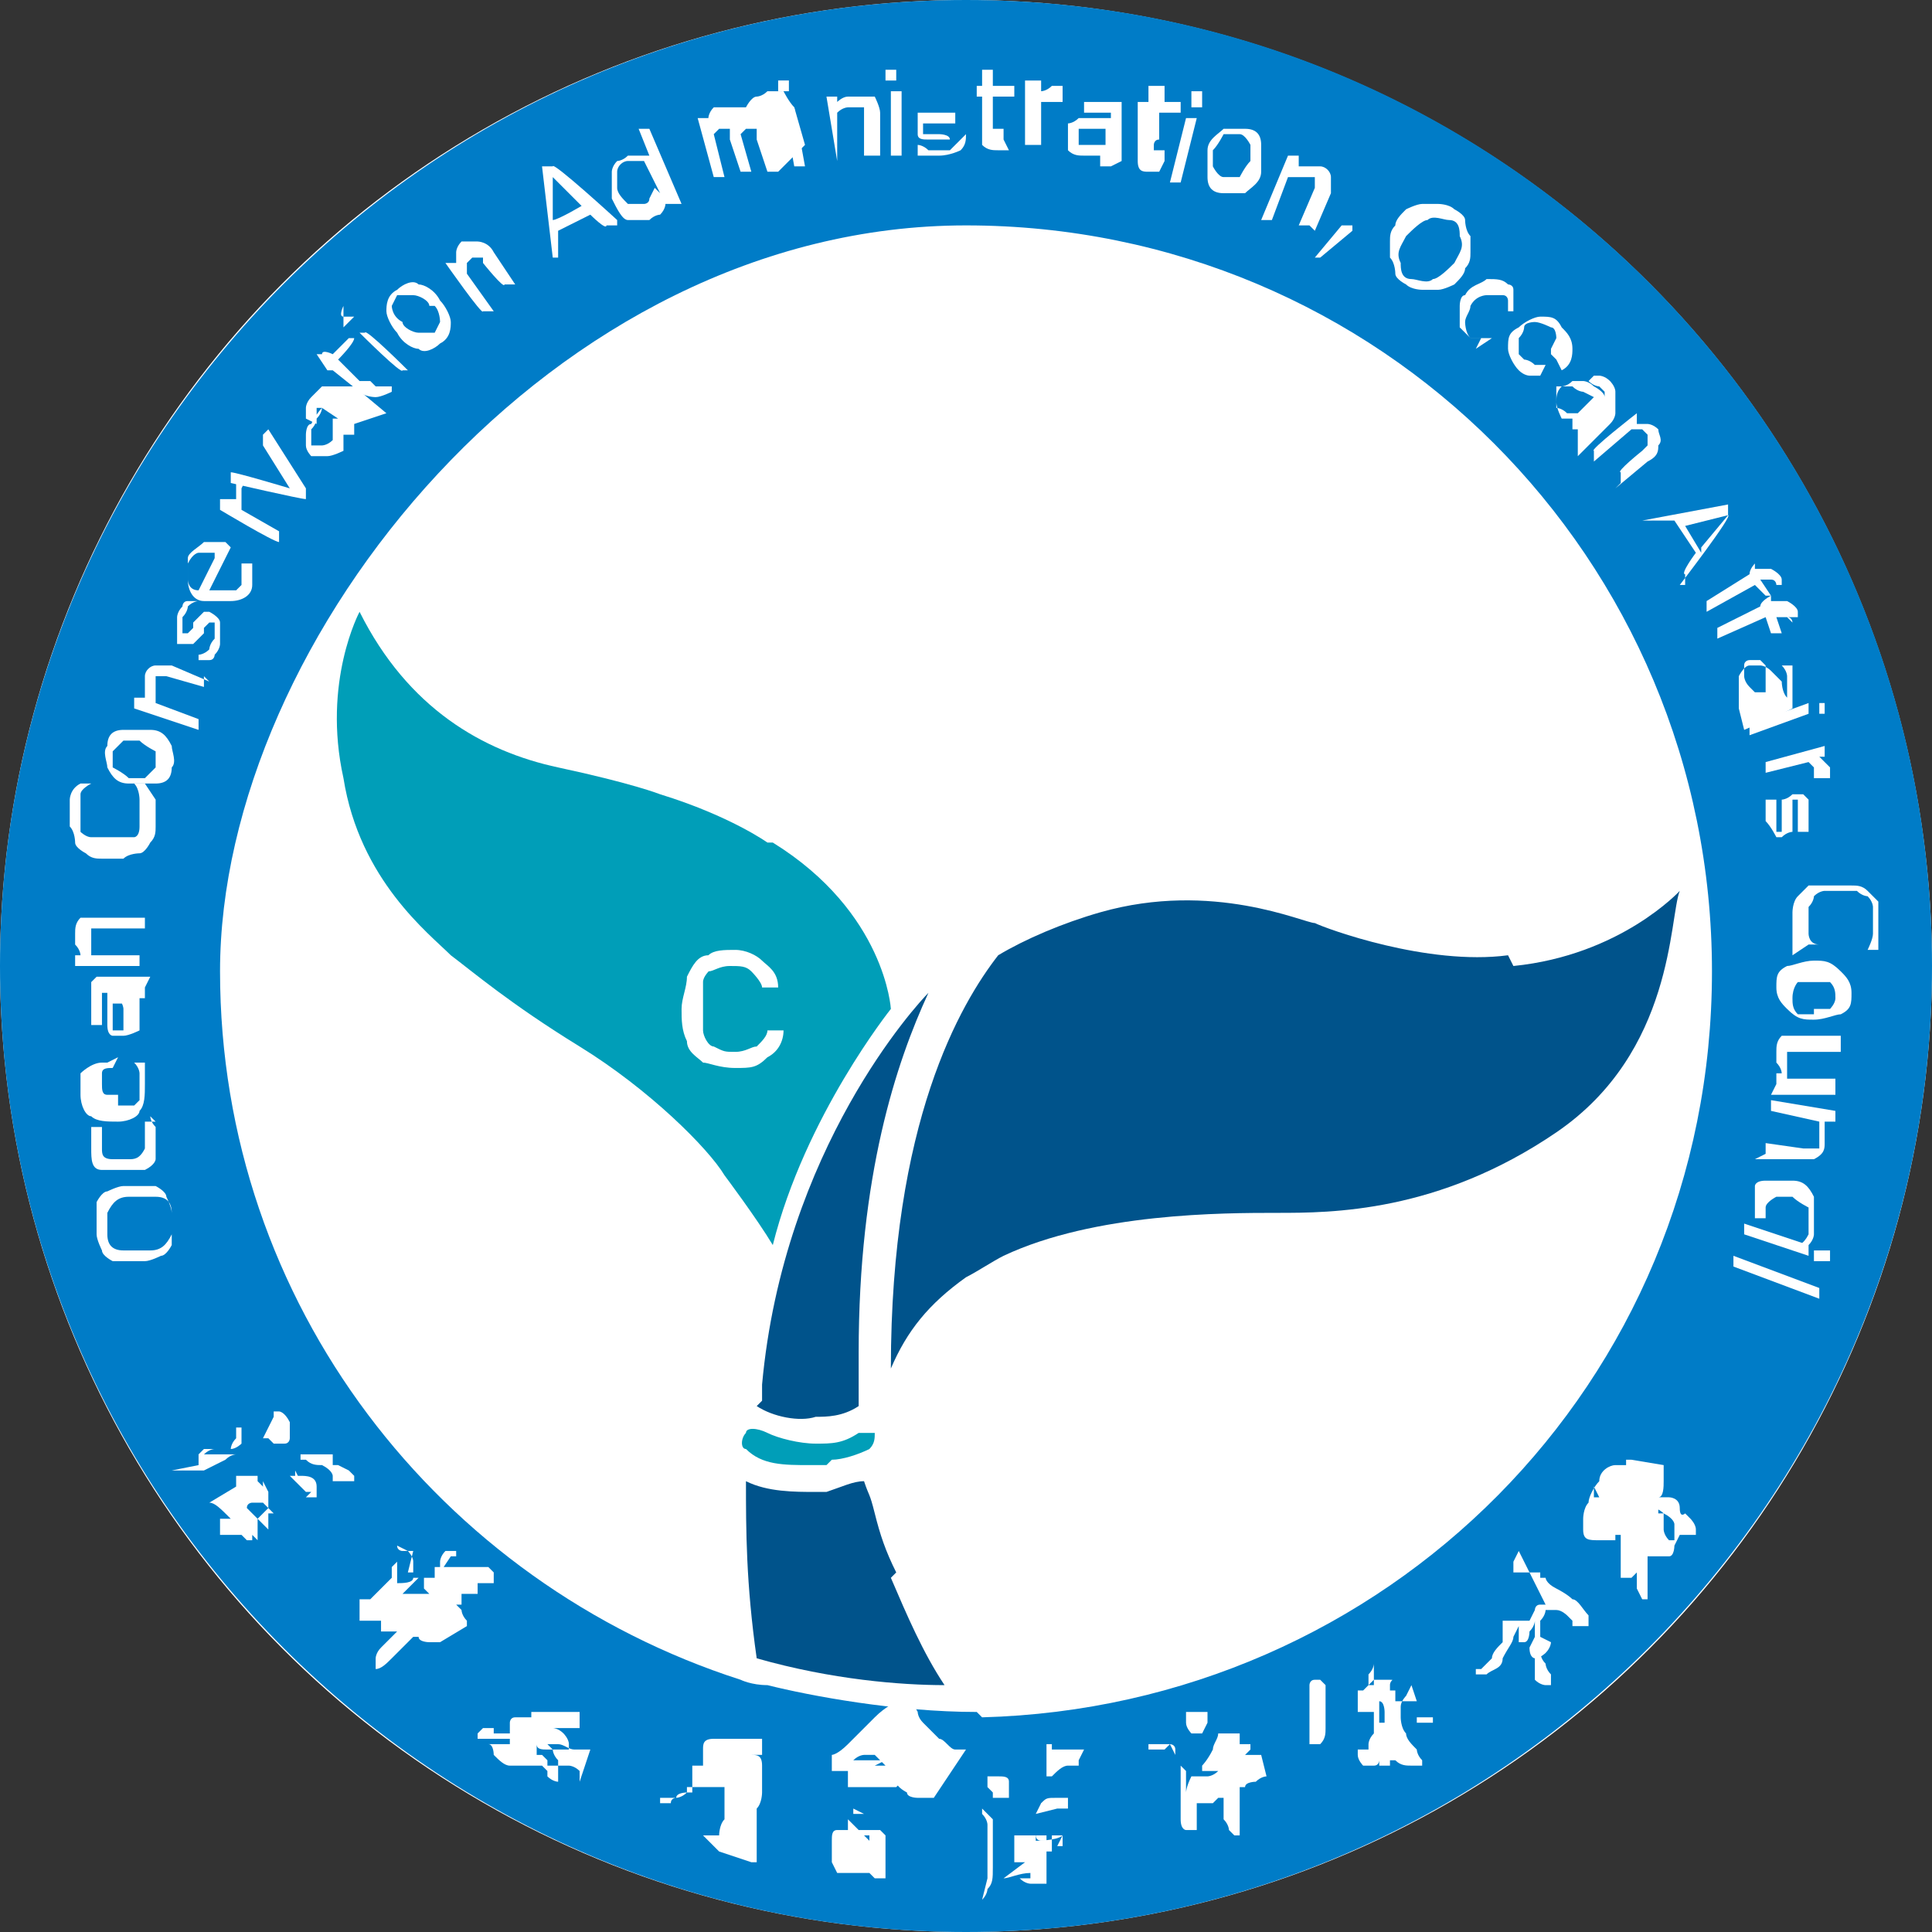 <?xml version="1.0" encoding="UTF-8"?>
<svg xmlns="http://www.w3.org/2000/svg" version="1.1" viewBox="0 0 36 36">
  <rect x="0" y="0" width="36" height="36" fill="#333333" stroke="none"/>
  <defs>
    <style>
      .cls-1 {
        fill: #fff;
      }

      .cls-2 {
        fill: #009eb8;
      }

      .cls-3 {
        fill: #00538b;
      }

      .cls-4 {
        fill: #007cc7;
      }
    </style>
  </defs>
  <!-- Generator: Adobe Illustrator 28.7.2, SVG Export Plug-In . SVG Version: 1.2.0 Build 154)  -->
  <g>
    <g id="_圖層_1" data-name="圖層_1">
      <circle class="cls-1" cx="18" cy="18" r="18"/>
      <g>
        <g>
          <path class="cls-4" d="M18,0C8.1,0,0,8.1,0,18s8.1,18,18,18,18-8.1,18-18S28,0,18,0ZM18.2,31.9c-1.5,0-3.1-.3-3.9-.5,0,0,0,0,0,0,0,0,0,0,0,0-.3,0-.5-.1-.5-.1h0c-5.6-1.8-9.7-7-9.7-13.2s6.2-13.9,13.9-13.9,13.9,6.2,13.9,13.9-6.1,13.7-13.6,13.9Z"/>
          <g>
            <g>
              <path class="cls-1" d="M1.8,22.4c0,0,.1-.2.2-.2,0,0,.2-.1.3-.1.1,0,.2,0,.3,0,.1,0,.2,0,.3,0,0,0,.2.1.2.2,0,0,.1.2.1.3,0,.1,0,.2,0,.3,0,0,0,.2,0,.3,0,0-.1.2-.2.2,0,0-.2.1-.3.1-.1,0-.2,0-.3,0-.1,0-.2,0-.3,0,0,0-.2-.1-.2-.2,0,0-.1-.2-.1-.3,0-.1,0-.2,0-.3,0,0,0-.2,0-.3ZM2.4,22.3c-.2,0-.3.1-.4.3,0,.1,0,.3,0,.4,0,.2.1.3.3.3.1,0,.3,0,.5,0,.2,0,.3-.1.4-.3,0-.1,0-.3,0-.4,0-.2-.1-.3-.3-.3-.1,0-.3,0-.5,0Z"/>
              <path class="cls-1" d="M2.8,20.8c0,0,0,.1.1.2,0,0,0,.1,0,.2,0,0,0,.2,0,.2,0,0,0,.1,0,.2,0,0,0,.1-.2.2,0,0-.2,0-.3,0-.2,0-.3,0-.5,0s-.2-.2-.2-.4c0,0,0-.1,0-.2,0,0,0-.1,0-.2h.2s0,0,0,0c0,0,0,.1,0,.2,0,0,0,.1,0,.2,0,.1,0,.2.2.2,0,0,.2,0,.3,0,.1,0,.2,0,.3-.2,0,0,0-.2,0-.3,0,0,0,0,0-.1,0,0,0,0,0-.1,0,0,0,0,0,0,0,0,0,0,0,0h0s.2,0,.2,0Z"/>
              <path class="cls-1" d="M2.2,19.7v.9c.2,0,.2,0,.3,0,0,0,0,0,.1-.1,0,0,0,0,0-.1,0,0,0-.1,0-.2,0,0,0-.2,0-.2,0,0,0-.1-.1-.2h0s.2,0,.2,0c0,0,0,.1,0,.2,0,0,0,.1,0,.2,0,.2,0,.4-.1.5,0,.1-.2.2-.4.2-.2,0-.4,0-.5-.1-.1,0-.2-.2-.2-.4,0-.2,0-.3,0-.4,0,0,.2-.2.4-.2h.1ZM2.1,19.9c-.1,0-.2,0-.2.1,0,0,0,.1,0,.2,0,.1,0,.2.1.2,0,0,.2,0,.2,0v-.7Z"/>
              <path class="cls-1" d="M2.7,18.4v.2s-.1,0-.1,0c0,0,0,0,0,0,0,0,0,0,0,0,0,0,0,0,0,.1,0,0,0,0,0,.2,0,.1,0,.2,0,.3,0,0-.2.1-.3.1,0,0-.2,0-.2,0,0,0-.1,0-.1-.2,0,0,0-.2,0-.3,0-.1,0-.2,0-.3h0s0,0-.1,0c0,0,0,0,0,0,0,0,0,0,0,.1,0,0,0,0,0,.1,0,0,0,.1,0,.2,0,0,0,.1,0,.2h0s-.2,0-.2,0c0,0,0,0,0-.2,0,0,0-.1,0-.2,0,0,0-.2,0-.2,0,0,0-.1,0-.2,0,0,0,0,.1-.1,0,0,.1,0,.2,0h.8ZM2.4,18.7h-.3c0,0,0,.1,0,.2,0,0,0,.1,0,.2,0,0,0,.1,0,.1,0,0,0,0,.1,0,0,0,.1,0,.1,0,0,0,0-.1,0-.2,0,0,0-.1,0-.2,0,0,0-.1-.1-.2Z"/>
              <path class="cls-1" d="M2.7,17.1v.2s-.7,0-.7,0c0,0-.1,0-.2,0,0,0,0,0-.1,0,0,0,0,0,0,0,0,0,0,0,0,.1,0,0,0,.1,0,.2,0,0,0,.1,0,.2h.9s0,.2,0,.2h-1.2s0-.2,0-.2h.1c0,0,0-.1-.1-.2,0,0,0-.1,0-.2,0-.1,0-.2.1-.3,0,0,.2,0,.3,0h.8Z"/>
              <path class="cls-1" d="M2.9,14.9s0,0,0,.1c0,0,0,0,0,.1,0,0,0,0,0,.1,0,0,0,.1,0,.2,0,.1,0,.2-.1.3,0,0-.1.2-.2.2,0,0-.2,0-.3.1-.1,0-.2,0-.4,0-.1,0-.2,0-.3-.1,0,0-.2-.1-.2-.2,0,0,0-.2-.1-.3,0-.1,0-.2,0-.3,0,0,0-.2,0-.2,0,0,0-.2.2-.3h.2s0,0,0,0c0,0-.2.1-.2.2s0,.2,0,.3c0,0,0,.2,0,.2,0,0,0,.1,0,.2,0,0,.1.1.2.1,0,0,.2,0,.3,0,.1,0,.2,0,.3,0,0,0,.2,0,.2,0,0,0,.1,0,.1-.2,0,0,0-.1,0-.2,0,0,0-.2,0-.3,0,0,0-.2-.1-.3h0s.2,0,.2,0Z"/>
              <path class="cls-1" d="M2.8,13.6c.2,0,.3.1.4.3,0,.1.1.3,0,.4,0,.2-.1.3-.3.3-.1,0-.3,0-.5,0-.2,0-.3-.1-.4-.3,0-.1-.1-.3,0-.4,0-.2.1-.3.3-.3.1,0,.3,0,.5,0ZM2.7,13.8c-.1,0-.3,0-.4,0,0,0-.1.1-.2.2,0,.1,0,.2,0,.3,0,0,.2.1.3.2.1,0,.3,0,.3,0,0,0,.1-.1.2-.2,0-.1,0-.2,0-.3,0,0-.2-.1-.3-.2Z"/>
              <path class="cls-1" d="M3.8,12.6v.2c0,0-.7-.2-.7-.2,0,0-.1,0-.1,0,0,0,0,0-.1,0,0,0,0,0,0,0,0,0,0,0,0,.1,0,0,0,.1,0,.2,0,0,0,.1,0,.2l.8.3v.2c0,0-1.2-.4-1.2-.4v-.2c0,0,.2,0,.2,0,0,0,0-.2,0-.2,0,0,0-.1,0-.2,0-.1.1-.2.2-.2,0,0,.2,0,.3,0l.7.3Z"/>
              <path class="cls-1" d="M3.9,11.4c0,0,.2.1.2.2,0,.1,0,.2,0,.4,0,0,0,.1-.1.2,0,0,0,.1-.1.1h-.2c0,0,0-.1,0-.1,0,0,.1,0,.2-.1,0,0,0-.1.1-.2,0,0,0-.1,0-.2,0,0,0,0,0-.1,0,0,0,0-.1,0,0,0,0,0-.1.1,0,0,0,0,0,0,0,0,0,0,0,.1,0,0-.1.1-.2.2,0,0-.1,0-.2,0,0,0,0,0-.1,0,0,0,0,0,0-.1,0,0,0-.1,0-.2,0,0,0-.1,0-.2,0,0,0-.1.1-.2,0,0,0-.1.1-.1h.2c0,0,0,0,0,0,0,0-.1,0-.2.1,0,0,0,.1-.1.2,0,0,0,.1,0,.2,0,0,0,0,0,.1,0,0,0,0,.1,0,0,0,0,0,.1-.1,0,0,0,0,0-.1,0,0,0,0,0,0,0,0,.1-.1.2-.2,0,0,.1,0,.2,0Z"/>
              <path class="cls-1" d="M4.3,10.2l-.4.8c0,0,.1,0,.2,0,0,0,.1,0,.2,0,0,0,0,0,.1,0,0,0,0,0,.1-.1,0,0,0-.2,0-.2,0,0,0-.2,0-.2h0s.2,0,.2,0c0,0,0,.1,0,.2,0,0,0,.1,0,.2,0,.2-.2.3-.4.3-.1,0-.3,0-.5,0-.2,0-.3-.2-.3-.4,0-.1,0-.3,0-.4,0-.1.2-.2.3-.3.1,0,.3,0,.4,0h0ZM4,10.3c0,0-.2,0-.3,0,0,0-.1,0-.2.2,0,0,0,.2,0,.3,0,0,0,.2.2.2l.3-.6Z"/>
              <path class="cls-1" d="M4.5,9.1h0s0,0,0,0c0,0,0,0,0,0,0,0,0,.1,0,.2,0,0,0,.1,0,.2l.7.4v.2c-.1,0-1.1-.6-1.1-.6v-.2c.1,0,.3,0,.3,0,0-.1,0-.2,0-.2,0,0,0-.1,0-.2,0,0,0,0,0,0,0,0,0,0,0,0h.2Z"/>
              <path class="cls-1" d="M5,8l.7,1.1v.2c-.1,0-1.4-.3-1.4-.3v-.2c.1,0,1.1.3,1.1.3l-.5-.8v-.2Z"/>
              <path class="cls-1" d="M6.6,7.9v.2c-.1,0-.2,0-.2,0,0,0,0,0,0,0,0,0,0,0,0,.1,0,0,0,0,0,.1,0,0,0,0,0,.1,0,0-.2.1-.3.1-.1,0-.2,0-.3,0,0,0-.1-.1-.1-.2,0,0,0-.1,0-.2,0,0,0-.2.1-.2,0,0,.1-.2.2-.3h0s0,0-.1,0c0,0,0,0,0,0,0,0,0,0,0,0,0,0,0,0,0,0,0,0,0,0,0,.1,0,0,0,.1,0,.2h0s-.2-.1-.2-.1c0,0,0,0,0-.2,0,0,0-.1.1-.2,0,0,.1-.1.2-.2,0,0,.1,0,.2,0,0,0,.1,0,.2,0,0,0,.1,0,.2,0l.6.5ZM6.3,7.8l-.3-.2s0,.1-.1.2c0,0,0,.1-.1.2,0,0,0,.1,0,.2,0,0,0,0,0,.1,0,0,.1,0,.2,0,0,0,.1,0,.2-.1,0,0,0-.1,0-.2,0,0,0-.1,0-.2Z"/>
              <path class="cls-1" d="M7.3,7.2s0,0,0,.1c0,0,0,0,0,0,0,0-.2.1-.3.1,0,0-.2,0-.3-.1l-.5-.4h0c0,0-.1,0-.1,0h0c0,0-.2-.3-.2-.3h.1c0-.1.2,0,.2,0l.3-.3h.1c0,.1-.3.4-.3.4l.4.4s0,0,.1,0c0,0,0,0,0,0,0,0,0,0,0,0,0,0,0,0,.1,0,0,0,0,0,0,0,0,0,0,0,0,0h0s.1.1.1.1Z"/>
              <path class="cls-1" d="M6.6,5.9l-.2.2v-.2c-.1,0,0-.2,0-.2v.2ZM7.6,6.9h-.1c0,.1-.8-.7-.8-.7h.1c0-.1.8.7.8.7Z"/>
              <path class="cls-1" d="M8.2,5.6c.1.1.2.3.2.4,0,.1,0,.3-.2.4-.1.1-.3.2-.4.1-.1,0-.3-.1-.4-.3-.1-.1-.2-.3-.2-.4,0-.1,0-.3.2-.4.1-.1.3-.2.4-.1.1,0,.3.1.4.3ZM8,5.7c0-.1-.2-.2-.3-.2,0,0-.2,0-.3,0,0,0-.1.2-.1.2,0,0,0,.2.2.3,0,.1.2.2.3.2,0,0,.2,0,.3,0,0,0,.1-.2.1-.2,0,0,0-.2-.1-.3Z"/>
              <path class="cls-1" d="M9.6,5.3h-.2c0,.1-.4-.4-.4-.4,0,0,0,0,0-.1,0,0,0,0,0,0,0,0,0,0-.1,0,0,0,0,0-.1,0,0,0,0,0-.1.1,0,0,0,.1,0,.2l.5.7h-.2c0,.1-.7-.9-.7-.9h.2c0-.1,0,0,0,0,0,0,0-.1,0-.2,0,0,0-.1.1-.2.1,0,.2,0,.3,0,0,0,.2,0,.3.2l.4.6Z"/>
              <path class="cls-1" d="M11.5,4.2h-.2c0,.1-.3-.2-.3-.2l-.6.3v.5c0,0-.1,0-.1,0l-.2-1.7h.2c0-.1,1.2,1,1.2,1ZM10.9,3.9l-.6-.6v.8c.1,0,.6-.3.6-.3Z"/>
              <path class="cls-1" d="M12.6,3.8h-.2c0,0,0,0,0,0,0,0,0,.1-.1.2,0,0-.1,0-.2.1-.1,0-.3,0-.4,0-.1,0-.2-.2-.3-.4,0,0,0-.2,0-.3,0,0,0-.2,0-.2,0,0,0-.1.1-.2,0,0,.1,0,.2-.1,0,0,.1,0,.2,0,0,0,.1,0,.2,0l-.2-.5h.2c0,0,.6,1.4.6,1.4ZM12.3,3.6l-.3-.6c0,0-.1,0-.2,0,0,0,0,0-.1,0-.1,0-.2.1-.2.2,0,0,0,.2,0,.3,0,.1.1.2.2.3,0,0,.2,0,.3,0,0,0,.1,0,.1-.1,0,0,0,0,.1-.2Z"/>
              <path class="cls-1" d="M14.5,3.2h-.2c0,0-.2-.6-.2-.6,0,0,0,0,0-.1,0,0,0,0,0-.1,0,0,0,0,0,0,0,0,0,0-.1,0,0,0-.1,0-.1,0,0,0,0,0-.1.1,0,0,0,0,0,0,0,0,0,0,0,0l.2.7h-.2c0,0-.2-.6-.2-.6,0,0,0,0,0-.1,0,0,0,0,0-.1,0,0,0,0,0,0,0,0,0,0-.1,0,0,0-.1,0-.1,0,0,0,0,0-.1.1l.2.8h-.2c0,0-.3-1.1-.3-1.1h.2c0,0,0,0,0,0,0,0,0-.1.1-.2,0,0,.1,0,.2,0,0,0,.1,0,.2,0,0,0,.1,0,.2,0,0,0,.1-.2.2-.2,0,0,.1,0,.2-.1.1,0,.2,0,.3,0,0,0,.1.2.2.3l.2.7Z"/>
              <path class="cls-1" d="M14.7,1.7h-.2s0-.2,0-.2h.2s0,.2,0,.2ZM15,3.1h-.2s-.2-1.1-.2-1.1h.2s.2,1.1.2,1.1Z"/>
              <path class="cls-1" d="M16.3,2.9h-.2s0-.6,0-.6c0,0,0-.1,0-.2,0,0,0,0,0-.1,0,0,0,0,0,0,0,0,0,0-.1,0,0,0-.1,0-.2,0,0,0-.1,0-.2.1v.9c.1,0,0,0,0,0l-.2-1.2h.2s0,.1,0,.1c0,0,.1-.1.2-.1,0,0,.1,0,.2,0,.1,0,.2,0,.3,0,0,0,.1.2.1.3v.8Z"/>
              <path class="cls-1" d="M16.7,1.5h-.2s0-.2,0-.2h.2s0,.2,0,.2ZM16.8,2.9h-.2s0-1.2,0-1.2h.2s0,1.2,0,1.2Z"/>
              <path class="cls-1" d="M18,2.5c0,.1,0,.2-.1.3,0,0-.2.1-.4.1,0,0-.2,0-.2,0,0,0-.1,0-.2,0v-.2s0,0,0,0c0,0,.1,0,.2.1,0,0,.2,0,.2,0,0,0,.2,0,.2,0,0,0,0,0,0-.1,0,0,0,0,0-.1,0,0,0,0-.2,0,0,0,0,0-.1,0,0,0,0,0-.1,0-.1,0-.2,0-.2-.1,0,0,0-.1,0-.2,0,0,0,0,0-.1,0,0,0,0,0-.1,0,0,0,0,.1,0,0,0,.1,0,.2,0,0,0,.1,0,.2,0,0,0,.1,0,.2,0v.2s0,0,0,0c0,0-.1,0-.2,0,0,0-.1,0-.2,0,0,0-.1,0-.2,0,0,0,0,0,0,.1,0,0,0,0,0,.1,0,0,0,0,.1,0,0,0,0,0,.1,0,0,0,0,0,.1,0,0,0,.2,0,.2.1,0,0,0,.1,0,.2Z"/>
              <path class="cls-1" d="M18.8,2.8s0,0-.1,0c0,0,0,0-.1,0-.1,0-.2,0-.3-.1,0,0,0-.2,0-.3v-.6s-.1,0-.1,0v-.2s.1,0,.1,0v-.3s.2,0,.2,0v.3s.4,0,.4,0v.2s-.4,0-.4,0v.5c0,0,0,.1,0,.1,0,0,0,0,0,0,0,0,0,0,0,0,0,0,0,0,.1,0,0,0,0,0,.1,0,0,0,0,0,0,0h0s0,.2,0,.2Z"/>
              <path class="cls-1" d="M19.8,1.9h0s0,0,0,0c0,0,0,0,0,0,0,0-.1,0-.2,0,0,0-.1,0-.2,0v.8c0,0-.3,0-.3,0v-1.2c.1,0,.3,0,.3,0v.2c0,0,.1,0,.2-.1,0,0,.1,0,.2,0,0,0,0,0,0,0,0,0,0,0,0,0v.2Z"/>
              <path class="cls-1" d="M20.7,3.1h-.2s0-.2,0-.2c0,0,0,0,0,0,0,0,0,0,0,0,0,0,0,0-.1,0,0,0,0,0-.2,0-.1,0-.2,0-.3-.1,0,0,0-.2,0-.3,0,0,0-.2,0-.2,0,0,.1,0,.2-.1,0,0,.2,0,.3,0,.1,0,.2,0,.3,0h0c0,0,0-.1,0-.1,0,0,0,0,0,0,0,0,0,0,0,0,0,0,0,0-.1,0,0,0-.1,0-.2,0,0,0-.1,0-.2,0h0s0-.2,0-.2c0,0,0,0,.2,0,0,0,.1,0,.2,0,0,0,.2,0,.2,0,0,0,.1,0,.1,0,0,0,0,0,0,.1,0,0,0,.1,0,.2v.8ZM20.6,2.7v-.3s0,0-.2,0c0,0-.1,0-.2,0,0,0-.1,0-.1,0,0,0,0,0,0,.1,0,0,0,.1,0,.2,0,0,0,0,.2,0,0,0,.1,0,.2,0,0,0,.1,0,.2,0Z"/>
              <path class="cls-1" d="M21.6,3.2s0,0-.1,0c0,0,0,0-.1,0-.1,0-.2,0-.2-.2,0,0,0-.2,0-.3v-.6c.1,0,0,0,0,0v-.2s.2,0,.2,0v-.3c0,0,.3,0,.3,0v.3c0,0,.3,0,.3,0v.2s-.4,0-.4,0v.5c-.1,0-.1.1-.1.1,0,0,0,0,0,.1,0,0,0,0,0,0,0,0,0,0,.1,0,0,0,0,0,.1,0,0,0,0,0,0,0h0s0,.2,0,.2Z"/>
              <path class="cls-1" d="M22,3.4h-.2c0,0,.3-1.2.3-1.2h.2c0,0-.3,1.2-.3,1.2ZM22.4,2h-.2c0,0,0-.3,0-.3h.2c0,0,0,.3,0,.3Z"/>
              <path class="cls-1" d="M23.5,3.2c0,.2-.2.3-.3.4-.1,0-.3,0-.4,0-.2,0-.3-.1-.3-.3,0-.1,0-.3,0-.5,0-.2.2-.3.3-.4.1,0,.3,0,.4,0,.2,0,.3.1.3.3,0,.1,0,.3,0,.5ZM23.3,3.1c0-.1,0-.3,0-.4,0,0-.1-.2-.2-.2-.1,0-.2,0-.3,0,0,0-.1.2-.2.3,0,.1,0,.3,0,.3,0,0,.1.2.2.2.1,0,.2,0,.3,0,0,0,.1-.2.2-.3Z"/>
              <path class="cls-1" d="M24.4,4.2h-.2c0,0,.3-.7.3-.7,0,0,0,0,0-.1,0,0,0,0,0-.1,0,0,0,0,0,0,0,0,0,0-.1,0,0,0-.1,0-.2,0,0,0-.1,0-.2,0l-.3.8h-.2c0,0,.5-1.2.5-1.2h.2c0,0,0,.2,0,.2,0,0,.2,0,.2,0s.1,0,.2,0c.1,0,.2.1.2.2,0,0,0,.2,0,.3l-.3.7Z"/>
              <path class="cls-1" d="M25.2,4.3l-.6.5h-.1c0,0,.5-.6.5-.6h.2Z"/>
            </g>
            <g>
              <path class="cls-1" d="M27.4,4.4c0,0,0,.2,0,.3,0,.1,0,.2-.1.3,0,.1-.1.2-.2.3,0,0-.2.1-.3.1,0,0-.2,0-.3,0,0,0-.2,0-.3-.1,0,0-.2-.1-.2-.2,0,0,0-.2-.1-.3,0,0,0-.2,0-.3,0-.1,0-.2.1-.3,0-.1.1-.2.2-.3,0,0,.2-.1.3-.1,0,0,.2,0,.3,0,0,0,.2,0,.3.1,0,0,.2.1.2.2,0,0,0,.2.1.3ZM27.1,4.9c.1-.2.2-.3.1-.5,0-.1,0-.3-.2-.3-.1,0-.3-.1-.4,0-.1,0-.3.2-.4.3-.1.2-.2.3-.1.5,0,.1,0,.3.2.3.1,0,.3.1.4,0,.1,0,.3-.2.4-.3Z"/>
              <path class="cls-1" d="M27.8,6.3c0,0-.1,0-.2,0,0,0-.1,0-.2,0,0,0-.1-.1-.2-.2,0,0,0-.1,0-.2,0,0,0-.1,0-.2,0,0,0-.2.1-.2.1-.2.3-.2.4-.3.2,0,.3,0,.4.1,0,0,.1,0,.1.1,0,0,0,.1,0,.2v.2c-.1,0-.1,0-.1,0,0,0,0-.1,0-.2,0,0,0-.1-.1-.1,0,0-.2,0-.3,0,0,0-.2,0-.3.2,0,.1-.1.2-.1.3,0,0,0,.2.1.3,0,0,0,0,.1,0,0,0,0,0,.1,0,0,0,0,0,0,0,0,0,0,0,0,0h0s-.1.2-.1.2Z"/>
              <path class="cls-1" d="M29,6.7l-.6-.6c0,0,0,.1-.1.2,0,0,0,.1,0,.2,0,0,0,0,0,.1,0,0,0,0,.1.1,0,0,.1,0,.2.1,0,0,.1,0,.2,0h0s-.1.2-.1.2c0,0-.1,0-.2,0,0,0-.1,0-.2-.1-.1-.1-.2-.3-.2-.4,0-.2,0-.3.2-.4.1-.1.3-.2.4-.2.2,0,.3,0,.4.2.1.1.2.2.2.4,0,.1,0,.3-.2.4h0ZM28.9,6.5c0,0,.1-.2.1-.2,0,0,0-.2-.1-.2,0,0-.2-.1-.3-.1,0,0-.2,0-.2.1l.5.5Z"/>
              <path class="cls-1" d="M29.4,8h-.1c0-.1,0-.2,0-.2,0,0,0,0,0,0,0,0,0,0,0,0,0,0,0,0-.1,0,0,0,0,0-.1,0,0,0-.1-.2-.1-.3,0-.1,0-.2.1-.3,0,0,.1,0,.2-.1,0,0,.1,0,.2,0,0,0,.1,0,.2.1,0,0,.2.1.2.2h0c0,0,0,0,0-.1,0,0,0,0,0,0,0,0,0,0,0,0,0,0,0,0,0,0,0,0,0,0-.1-.1,0,0-.1,0-.2-.1h0s.1-.1.1-.1c0,0,0,0,.1,0,0,0,.1,0,.2.1,0,0,.1.1.1.2,0,0,0,.1,0,.2,0,0,0,.1,0,.2,0,0,0,.1-.1.2l-.6.6ZM29.5,7.6l.2-.2s0,0-.2-.1c0,0-.1,0-.2-.1,0,0-.1,0-.2,0,0,0,0,0-.1,0,0,0,0,0,0,.2,0,0,0,.1,0,.2,0,0,.1,0,.2.1,0,0,.1,0,.2,0Z"/>
              <path class="cls-1" d="M30.2,9v-.2c-.1,0,.4-.4.4-.4,0,0,0,0,.1-.1,0,0,0,0,0,0,0,0,0,0,0-.1,0,0,0,0,0-.1,0,0,0,0-.1-.1,0,0-.1,0-.2,0l-.7.6v-.2c-.1,0,.8-.7.8-.7v.2c.1,0,0,0,0,0,0,0,.2,0,.2,0,0,0,.1,0,.2.1,0,.1.1.2,0,.3,0,.1,0,.2-.2.3l-.6.5Z"/>
              <path class="cls-1" d="M31.4,10.9v-.2c-.1,0,.2-.4.2-.4l-.4-.6h-.5c0,0-.1,0-.1,0l1.6-.3v.2c.1,0-.9,1.3-.9,1.3ZM31.7,10.2l.5-.6-.8.2.3.5Z"/>
              <path class="cls-1" d="M33.1,10.9h0s0,0,0,0c0,0,0,0,0,0,0,0,0-.1-.1-.1,0,0-.1,0-.2,0h0s.2.3.2.3h-.1c0,0-.2-.2-.2-.2l-.9.5v-.2c0,0,.8-.5.8-.5h0c0-.1.1-.2.1-.2h0c0,.1,0,.1,0,.1.1,0,.2,0,.3,0,0,0,.2.1.2.2,0,0,0,0,0,.1,0,0,0,0,0,0h-.2Z"/>
              <path class="cls-1" d="M33.4,11.6h0s0,0,0,0,0,0,0,0c0,0,0-.1-.1-.1,0,0-.1,0-.2,0h0s.1.3.1.3h-.2c0,0-.1-.3-.1-.3l-.9.4v-.2c0,0,.8-.4.8-.4h0c0-.1.2-.2.2-.2h0c0,.1,0,.1,0,.1.1,0,.2,0,.3,0,0,0,.2.1.2.2,0,0,0,0,0,.1,0,0,0,0,0,0h-.2Z"/>
              <path class="cls-1" d="M32.4,13.2v-.2c0,0,0,0,0,0,0,0,0,0,0,0,0,0,0,0,0,0,0,0,0,0,0,0,0,0,0,0,0-.1,0,0,0-.2,0-.3,0,0,.1-.2.2-.2,0,0,.2,0,.2,0,0,0,.1,0,.2.1,0,0,.1.1.2.2,0,0,0,.2.1.3h0s0,0,0,0c0,0,0,0,0,0,0,0,0,0,0-.1,0,0,0,0,0-.1,0,0,0-.1,0-.2,0,0,0-.1-.1-.2h0s.2,0,.2,0c0,0,0,0,0,.1,0,0,0,.1,0,.2,0,0,0,.1,0,.2,0,0,0,.1,0,.2,0,0,0,0,0,.1,0,0,0,0-.2.1l-.7.3ZM32.6,12.9h.3c0-.2,0-.2,0-.3,0,0,0-.1,0-.2,0,0,0,0-.1-.1,0,0,0,0-.2,0,0,0-.1,0-.1.1,0,0,0,.1,0,.2,0,0,0,.1.1.2,0,0,0,0,.1.1Z"/>
              <path class="cls-1" d="M32.6,13.7v-.2c0,0,1.1-.4,1.1-.4v.2c0,0-1.1.4-1.1.4ZM33.9,13.3v-.2c0,0,.1,0,.1,0v.2c0,0-.1,0-.1,0Z"/>
              <path class="cls-1" d="M33.8,14.5h0s0,0,0,0c0,0,0,0,0,0,0,0,0-.1,0-.2,0,0,0,0-.1-.1l-.8.2v-.2c0,0,1.1-.3,1.1-.3v.2c0,0-.1,0-.1,0,0,0,.1.1.2.2,0,0,0,.1,0,.2,0,0,0,0,0,0,0,0,0,0,0,0h-.2Z"/>
              <path class="cls-1" d="M33.4,15.6c-.1,0-.2,0-.3,0,0,0-.1-.2-.2-.3,0,0,0-.2,0-.2,0,0,0-.1,0-.2h.2s0,0,0,0c0,0,0,.1,0,.2,0,0,0,.2,0,.2,0,0,0,.2,0,.2,0,0,0,0,.1,0,0,0,0,0,0,0,0,0,0,0,0-.2,0,0,0,0,0-.1,0,0,0,0,0-.1,0-.1,0-.2,0-.2,0,0,.1,0,.2-.1,0,0,0,0,.1,0,0,0,0,0,.1,0,0,0,0,0,.1.1,0,0,0,.1,0,.2,0,0,0,.1,0,.2,0,0,0,.1,0,.2h-.2s0,0,0,0c0,0,0-.1,0-.2,0,0,0-.1,0-.2,0,0,0-.1,0-.2,0,0,0,0-.1,0,0,0,0,0,0,0,0,0,0,0,0,.2,0,0,0,0,0,.1,0,0,0,0,0,.1,0,0,0,.2,0,.2,0,0-.1,0-.2.1Z"/>
              <path class="cls-1" d="M33.4,17.8s0,0,0-.1c0,0,0,0,0-.1,0,0,0,0,0-.1,0,0,0-.1,0-.2,0-.1,0-.2,0-.3,0,0,0-.2.1-.3,0,0,.1-.1.2-.2.1,0,.2,0,.4,0,.1,0,.2,0,.4,0,.1,0,.2,0,.3.1,0,0,.1.1.2.2,0,0,0,.2,0,.3,0,0,0,.2,0,.3,0,0,0,.2,0,.3h-.2s0,0,0,0c0,0,.1-.2.1-.3,0,0,0-.2,0-.3,0,0,0-.2,0-.2,0,0,0-.1-.1-.2,0,0-.1,0-.2-.1,0,0-.2,0-.3,0-.1,0-.2,0-.3,0,0,0-.1,0-.2.1,0,0,0,.1-.1.2,0,0,0,.1,0,.2,0,.1,0,.2,0,.3,0,0,0,.2.2.2h0s-.2,0-.2,0Z"/>
              <path class="cls-1" d="M33.8,19c-.2,0-.3,0-.5-.2-.1-.1-.2-.2-.2-.4,0-.2,0-.3.2-.4.1,0,.3-.1.5-.1.2,0,.3,0,.5.2.1.1.2.2.2.4,0,.2,0,.3-.2.4-.1,0-.3.1-.5.1ZM33.8,18.8c.2,0,.3,0,.3,0,0,0,.1-.1.1-.2,0-.1,0-.2-.1-.3,0,0-.2,0-.3,0-.1,0-.3,0-.3,0,0,0-.1.1-.1.3,0,.1,0,.2.1.3,0,0,.2,0,.3,0Z"/>
              <path class="cls-1" d="M33.1,20.2v-.2s.1,0,.1,0c0,0,0-.1-.1-.2,0,0,0-.1,0-.2,0-.1,0-.2.1-.3,0,0,.2,0,.3,0h.8c0,0,0,.3,0,.3h-.7c0,0-.1,0-.2,0,0,0,0,0-.1,0,0,0,0,0,0,0,0,0,0,0,0,.1,0,0,0,.1,0,.2,0,0,0,.1,0,.2h.9c0,0,0,.3,0,.3h-1.2Z"/>
              <path class="cls-1" d="M32.9,21.5v-.2s.7.1.7.1c0,0,.1,0,.2,0,0,0,0,0,.1,0,0,0,0,0,0,0,0,0,0,0,0-.1,0,0,0-.1,0-.2,0,0,0-.1,0-.2l-.9-.2v-.2s1.2.2,1.2.2v.2s-.2,0-.2,0c0,0,0,.1,0,.2,0,0,0,.1,0,.2,0,.1,0,.2-.2.3,0,0-.2,0-.3,0h-.8Z"/>
              <path class="cls-1" d="M32.7,22.7c0,0,0-.1,0-.2,0,0,0-.1,0-.2,0,0,0-.2,0-.2,0,0,0-.1.2-.1,0,0,.1,0,.2,0,0,0,.2,0,.3,0,.2,0,.3.1.4.3,0,.1,0,.3,0,.5,0,0,0,.1,0,.2,0,0,0,.1-.1.2h-.2c0,0,0,0,0,0,0,0,.1,0,.2-.2,0,0,0-.1,0-.2,0-.1,0-.2,0-.3,0,0-.2-.1-.3-.2-.1,0-.3,0-.3,0,0,0-.2.1-.2.2,0,0,0,0,0,.1,0,0,0,0,0,.1,0,0,0,0,0,0,0,0,0,0,0,0h0s-.2,0-.2,0Z"/>
              <path class="cls-1" d="M32.5,23v-.2c0,0,1.2.4,1.2.4v.2c0,0-1.2-.4-1.2-.4ZM33.8,23.5v-.2c0,0,.3,0,.3,0v.2c0,0-.3,0-.3,0Z"/>
              <path class="cls-1" d="M32.3,23.6v-.2c0,0,1.6.6,1.6.6v.2c0,0-1.6-.6-1.6-.6Z"/>
            </g>
          </g>
          <g>
            <path class="cls-1" d="M8.2,30.6s-.1,0-.2,0c0,0-.2,0-.2-.1,0,0,0,0-.1,0,0,0,0,0-.1.1,0,0-.2.2-.3.3-.1.1-.2.2-.3.2,0,0,0,0,0,0,0,0,0-.1,0-.2,0,0,0-.1.1-.2,0,0,.1-.1.2-.2,0,0,0,0,.1-.1,0,0,0,0,0,0,0,0,0,0,0,0,0,0,0,0,0,0,0,0,0,0,0,0,0,0,0,0-.1,0,0,0-.1,0-.2,0,0,0,0,0,0-.1,0,0,0,0,0-.1,0,0,0,0-.1,0,0,0,0,0-.1,0,0,0,0,0-.1,0,0,0,0,0-.1,0,0,0,0,0,0,0,0,0,0,0,0-.2,0,0,0-.1,0-.2,0,0,0,0,.1,0,0,0,0,0,.1,0,0,0,.1-.1.2-.2,0,0,.2-.2.2-.2,0,0,0-.1,0-.1,0,0,0,0,0-.1,0,0,0,0,.1-.1,0,0,0,0,0,0,0,0,0,0,0,0,0,0,0,0,0,.1,0,0,0,.1,0,.2,0,0,0,.1,0,.1,0,0,0,0-.1,0,0,0,0,0,0,0,0,0,0,0-.1,0,0,0,0,0-.1,0,0,0,0,0,0,0,0,0,0,0,0,0,0,0,.1,0,.3,0,.1,0,.3,0,.3-.1,0,0,.1,0,.1,0,0,0,0,0,0,0,0,0,0,0-.1.1,0,0-.1.1-.2.2,0,0,0,0,0,0,0,0,0,0,0,0,0,0,0,0,.1,0,0,0,0,0,0,0,0,0,0,0,0,0,0,0,0,0,0,0,0,0,0,0,.2,0,0,0,.1,0,.2,0,0,0,0,0,0,0h0s0,0,0,0c0,0,0,0,0,0,0,0,0,0,0,0,0,0,0,0,0,0,0,0,0,0-.1-.1,0,0,0,0,0-.1,0,0,0,0,0-.1,0,0,0,0,0,0,0,0,0,0,.1,0,0,0,0,0,.1,0,0,0,0,0,0,0,0,0,0,0,0,0,0,0,0,0,0-.1,0,0,0,0,0-.1,0,0,0,0,0,0,0,0,0,0,0,0,0,0,0,0,.1,0,0,0,0,0,.1,0,0,0,0,0,0,0,0,0,0,0,.1,0,0,0,.2,0,.3,0,.1,0,.2,0,.3,0,0,0,0,0,0,0,0,0,0,0,0,0,0,0,0,0,.1,0,0,0,0,0,.1.1,0,0,0,0,0,.1,0,0,0,0,0,.1,0,0,0,0-.1,0,0,0-.1,0-.2,0,0,0,0,0,0,0,0,0,0,.1,0,.2,0,0,0,0,0,0,0,0-.1,0-.2,0,0,0,0,0-.1,0,0,0,0,0,0,0,0,0,0,0,0,.1,0,0,0,0,0,.1,0,0,0,0-.1,0,0,0,0,0,0,0,0,0,0,0,0,0,0,0,0,0,0,0,0,0,0,0,0,0,0,0,0,0,0,0,0,0,0,0,0,0,0,0,0,0,0,0,0,0,0,0,0,0,0,0,0,0,0,0,0,0,0,0,.1.1,0,0,0,.1.1.2,0,0,0,0,0,.1,0,0,0,0,0,0ZM7.7,28.9s0,0-.2,0c0,0-.1,0-.1-.1,0,0,0,0,0,0,0,0,0,0,0,0,0,0,0,0,0,0,0,0,0,0,0,0,0,0,0,0,0,0,0,0,0,0,0,0,0,0,0,0,.2.1,0,0,.1.1.1.2,0,0,0,.1,0,.2,0,0,0,0-.1,0ZM8.2,29.3s0,0,0,0c0,0,0,0,0,0,0,0,0,0,0,0,0,0,0,0,0-.2,0,0,0-.1.1-.2,0,0,.1,0,.2,0,0,0,0,0,0,.1,0,0,0,0,0,0,0,0,0,0,.1,0,0,0,0,0,0,0,0,0,0,0-.2,0,0,0,0,0,0,0Z"/>
            <path class="cls-1" d="M11,32.6s-.1,0-.3,0c-.1,0-.2-.1-.3-.1,0,0-.1,0-.1,0,0,0,0,0,0,0,0,0,0,0,0,0,0,0,0,0-.1,0,0,0,0,0,0,0,0,0,0,0,.1.1,0,0,0,.1.1.2,0,0,0,.1,0,.2,0,0,0,.1,0,.2,0,0,0,0,0,0,0,0,0,0,0,0,0,0-.1,0-.2-.1,0,0,0,0,0,0,0,0,0,0,0,0,0,0,0,0,0-.1,0,0,0,0-.1-.1,0,0,0,0,0,0,0,0-.2,0-.3,0-.1,0-.2,0-.3,0-.1,0-.2-.1-.3-.2,0,0,0-.2-.1-.2,0,0,0,0,0,0,0,0,0,0,0,0,0,0,0,0,0,0,0,0,0,0,0,0,0,0,0,0,0,0,0,0,.1,0,.2,0,0,0,.1,0,.2,0,0,0,.1,0,.1,0,0,0,0,0-.1,0,0,0,0,0,0,0,0,0,0,0,0,0,0,0,0,0,0-.1,0,0,0,0-.1,0,0,0,0,0-.2,0,0,0-.1,0-.2,0,0,0,0,0-.1,0,0,0,0,0,0,0,0,0,0,0,0,0,0,0,0,0,0,0,0,0,0,0,0,0,0,0,0,0,0-.1,0,0,0,0,.1-.1,0,0,.1,0,.2,0,0,0,0,0,0,.1,0,0,0,0,0,0,0,0,0,0,.1,0,0,0,.1,0,.1,0,0,0,0,0,0,0,0,0,0,0,0,0,0,0,0,0,0,0,0,0,0,0,0,0,0,0,0,0,0,0,0,0,0,0,0,0,0,0,0,0,0,0,0,0,0,0,0,0,0,0,0,0,0,0,0,0,0,0,0,0,0,0,0,0,0,0,0,0,0,0,.1,0,0,0,0,0,0,0,0,0,0,0,0,0,0,0,0,0,0,0,0,0,0,0,0,0,0,0,0,0,0,0,0,0,0,0,0,0,0,0,0,0,0-.2,0,0,0-.1.1-.1,0,0,0,0,.1,0,0,0,0,0,0,0,0,0,0,0,0,0,0,0,0,0,0,0,0,0,0,0,0,0,0,0,0,0,0,0,0,0,0,0,.2,0,0,0,.1,0,.2,0,0,0,0,0,0,0,0,0,0,0,0,0,0,0,0,0,0,0,0,0,0,0,0,0,0,0,0,0,0,0,0,0-.1,0-.2,0,0,0,0,0,0-.1,0,0,0,0,.2,0,0,0,.1,0,.2,0,0,0,.1,0,.2,0,0,0,.1,0,.2,0,0,0,0,0,.1,0,0,0,0,.1,0,.2,0,0,0,0,0,.1,0,0,0,0,0,0,0,0,0,0,0,0,0,0,0,0,0,0,0,0,0,0,0,0,0,0,0,0,0,0,0,0,0,0,0,0,0,0,0,0,0,0,0,0,0,0,0,0,0,0,0,0-.2,0-.1,0-.2,0-.3,0,0,0-.1,0-.1,0,0,0,0,0,0,0,0,0,0,0,0,0,0,0,0,0,0,0,0,0,0,0,0,0,0,0,0,0,.1,0,0,0,.1,0,.2.1,0,0,.1.1.1.2,0,0,0,0,0,.1,0,0,0,0-.1,0,0,0-.2,0-.3,0-.1,0-.2,0-.2-.1,0,0,0,0,0,0,0,0,0,0,0,0,0,0,0,0,0,0,0,0,0,0,0,0,0,0,0,0,0,0,0,0,0,0,0,0,0,0,0,0,0,.1,0,0,0,.1,0,.1,0,0,0,0,0,0,0,0,0,0,0,0,0,0,0,0,0,0,0,0,0,0,0,0,0,0,0,0,0,0,0,0,0,0,0,0,0,0,0,0,.1,0,0,0,0,0,.1.1,0,0,0,0,0,.1,0,0,0,0,.2,0,0,0,.1,0,.2,0,0,0,.1,0,.2.1,0,0,0,.1,0,.2,0,0,0,0,0,0ZM9.8,31.6s0,0-.2,0c0,0-.1,0-.2,0,0,0,0,0-.1,0,0,0,0,0,0,0,0,0,0,0,0,0,0,0,0,0,0,0,0,0,0,0,0,0,0,0,0,0,0,0,0,0,0,0,0,0,0,0,0,0,0,0,0,0,0,0,0,0,0,0,0,0,0,0,0,0,0,0,0,0,0,0,0,0,0,0,0,0,0,0,0,0,0,0,0,0-.1,0ZM9.8,32.3s0,0,0,0c0,0,0,0,0,0,0,0,0,0,0,0,0,0,0,0,0,0,0,0,0,0,0,0,0,0,0,0,0,0s0,0,0,0c0,0,0,0,0,0Z"/>
            <path class="cls-1" d="M13.4,34.5s0,0,0,0c0,0,0,0,0,0,0,0,0,0,0,0,0,0,0,0,0,0,0,0,0,0,0,0,0,0,0,0-.1-.1,0,0,0,0-.1-.1,0,0,0,0,0,0,0,0,0,0-.1-.1,0,0,0,0,0,0,0,0,.1,0,.2,0,0,0,.1,0,.1,0,0,0,0,0,0,0,0,0,0,0,0,0,0,0,0,0,0,0,0,0,0,0,0,0,0,0,0,0,0,0,0,0,0-.2.1-.3,0-.2,0-.3,0-.4,0-.1,0-.2,0-.2,0,0,0,0-.1,0,0,0-.1,0-.3,0-.1,0-.2,0-.2,0,0,0,0,0,0,0,0,0,0,0,0,0,0,0,0,0,.2,0,0,0,.2,0,.2,0,0,0,0,0,.1,0,0,0,0,0,0,0,0,0-.1,0-.2,0,0,0-.2,0-.2,0,0,0,0,0-.1,0,0,0,0,0,0,0,0,0,0,0,.1,0,0,0,.2,0,.2,0,0,0,.1,0,.1,0,0,0,0,0,0,0,0,0-.1,0-.2,0-.1,0-.2,0-.2,0,0,0-.1,0-.1,0,0,0,0,0,0,.1,0,0,0,0,.1,0,0,0,.1,0,.2,0,0,0,0,0,.1,0,0,0,0,0,0,0,0,0,0,0,.1,0,0,0,0,0,0,0,0,0,0,0-.1,0,0,0-.1,0-.2,0,0,0-.2,0-.2,0,0,0-.2,0-.2.1,0,0-.1,0-.1.1,0,0,0,0,0,0,0,0,0,0-.1,0,0,0,0,0-.1,0,0,0,0,0,0,0,0,0,0,0,0,0,0,0,0,0,0-.1,0,0,0,0,0,0,0,0,0,0,0,0,0,0,0,0,.1,0,0,0,.1,0,.2,0,0,0,.1,0,.2-.1,0,0,0,0,.1,0,0,0,0,0,0,0,0,0,0,0,0,0,0,0,0,0,0,0s0,0,0,0c0,0,0,0,0,0,0,0,0,0,0,0,0,0,0,0,0-.1,0,0,0,0,0,0,0,0,0,0,0,0,0,0,0,0,0-.2,0,0,0-.1,0-.2,0,0,0,0,0,0,0,0,0,0,0,0,0,0,0,0,0,0,0,0,0,0,.1,0,0,0,0,0,0,0,0,0,0,0,0,0,0,0,0,0,.1,0,0,0,0,0,.1,0,0,0,0,0,0,0,0,0,0,0,0,0,0,0,0,0,0,0,0,0,0,0,0,0,0,0,0,0,0,0,0,0,0,0,0,0,0,0,0,0,0,0,0,0,0,0,0,0,0,0,0,0,0,0,0,0,0,0-.1,0,0,0,0-.2,0-.3,0-.1,0-.2.2-.2,0,0,.1,0,.2,0,0,0,0,0,0,0,0,0,0,0,0,0,0,0,0,0,0,0,0,0,0,0,0,0,0,0,0,0,.2,0,0,0,.1,0,.2,0,0,0,.2,0,.2,0,0,0,.1,0,.1,0,0,0,0,0,0,.1,0,0,0,0,0,.1,0,0,0,0,0,.1,0,0,0,0,0,0,0,0,0,0,0,0,0,0,0,0,0,0,0,0,0,0,0,0,0,0,0,0,0,0,0,0-.1,0-.2,0,0,0-.1,0-.2,0,0,0-.2,0-.2,0,0,0-.1,0-.1,0,0,0,.1,0,.2,0,.1,0,.2,0,.3,0,.1,0,.2,0,.2.2,0,0,0,.2,0,.3,0,0,0,.1,0,.2,0,0,0,.2-.1.3,0,.1,0,.2,0,.3,0,0,0,.2,0,.2,0,0,0,0,0,.1,0,0,0,.1,0,.2,0,0,0,.1,0,.2,0,0,0,0-.1,0h0ZM13.3,32.1s.1,0,.2,0c0,0,0,0,0,0,0,0,0,0,0,0,0,0,0,0-.1,0,0,0-.1,0-.2,0,0,0-.1,0-.2,0,0,0,0,0,0,0,0,0,0,0,0,0,0,0,0,0,0,0,0,0,.1,0,.1,0,0,0,0,0,0,0,0,0,0,0,0,0Z"/>
            <path class="cls-1" d="M17.4,33.5s0,0-.1,0c0,0-.1,0-.2,0,0,0,0,0,0,0,0,0-.2,0-.2-.1,0,0-.2-.1-.2-.2,0-.1-.1-.2-.2-.3,0,0-.1-.1-.2-.2,0,0,0,0,0,0,0,0-.1,0-.2,0,0,0-.1,0-.2.1,0,0,0,0,0,0,0,0,0,0,.1,0,0,0,.1,0,.2,0,0,0,.1,0,.2,0,0,0,0,0,.1,0,0,0,0,0,0,0,0,0,0,0-.2.1-.1,0-.2,0-.3,0,0,0-.1,0-.2,0,0,0,0,0,0,0,0,0,0,0,0,0,0,0,0,0,0,0,0,0,0,0,0,0,0,0,0,0,0,0,0,0,0,0,0,0,0,0,0,0,0,0,0,0,0,0,0,0,0,0,0,0,0,0,0,0,0,0,0,0,0,0,0,0,0,0,0,0,0,0,0,0,0,0,0,0,0,0,0,0,.1,0,.2,0,.1,0,.2,0,.3,0,0,0,.1,0,.1,0,0,0,0,0,.1,0,0,0,.1,0,.2,0,0,0,.1,0,.1.1,0,0,0,0,0,.1,0,0,0,0,0,0,0,0,0,0,0,.1,0,0,0,0-.1.1,0,0,0,0,0,0,0,0-.1,0-.2,0,0,0-.2,0-.3,0,0,0-.2,0-.2,0,0,0-.1,0-.2,0,0,0,0,0,0,0,0,0,0,0,0,0,0,0,0,0,0-.1,0,0,0,0,0,0,0,0,0,0,0,0,0,0,0,0,0-.1,0,0,0,0,0-.1,0,0,0,0,0,0,0,0,0,0,0,0,0,0,0,0,0,0,0,0,0,0-.1,0,0,0,0,0,0,0,0,0,0,0-.1,0,0,0,0,0-.1,0,0,0,0-.1,0-.2,0,0,0,0,0-.1,0,0,.1,0,.3-.2.1-.1.3-.3.5-.5.2-.2.4-.3.5-.3.1,0,.2,0,.3.2,0,0,0,.1.1.2,0,0,.2.2.3.3.1,0,.2.2.3.2,0,0,.2,0,.2,0,0,0,0,0,0,0,0,0,0,0,0,0,0,0,0,0,0,0,0,0,0,0,0,0,0,0,0,0,0,0ZM16.4,35c0,0,0,0-.1,0,0,0,0,0-.1-.1,0,0,0,0,0,0,0,0-.1,0-.2,0,0,0-.2,0-.2,0,0,0-.2,0-.2,0,0,0,0,0-.1-.2,0,0,0,0,0-.1,0,0,0-.2,0-.3,0-.1,0-.2.1-.2,0,0,0,0,.1,0,0,0,0,0,.1,0,0,0,.1,0,.2,0,0,0,.2,0,.2,0,0,0,.2,0,.2,0,0,0,0,0,.1.1,0,0,0,.1,0,.2,0,0,0,.2,0,.2,0,0,0,.1,0,.2,0,.1,0,.2,0,.2ZM16.2,34.3c0,0,0,0,0-.1,0,0,0,0-.1,0,0,0,0,0-.1,0,0,0,0,0,0,0,0,0,0,0,0,0,0,0,0,0,0,0,0,0,0,0,0,0,0,0,0,0,0,0,0,0,0,0,0,0,0,0,0,0,0,0,0,0,0,0,0,0,0,0,0,0,0,0,0,0,0,0,0,0,0,0,0,0,0,0,0,0,0,0,0,0,0,0,0,0,0,0,0,0,0,0-.2,0-.1,0-.2,0-.2,0,0,0,0,0,0,0,0,0,0,0,0,0,0,0,0,0,0,0,0,0,0,0,0,0,0,0,0,0,0,0,0,0,0,0,.1,0,0,0,0,0,.1,0,0,0,0,0,0,0,0,0,0,0,0-.2,0,0,0,0,0-.1ZM15.9,33.7s0,0,0,0c0,0,0,0,0,0,0,0,0,0,0,0,0,0,0,0,0,.1,0,0,0,0,0,0,0,0,0,0,.1,0,0,0,0,0,.1,0,0,0,0,0,0,0ZM15.9,33.5s0,0,0,0c0,0,0,0,0,0,0,0,0,0,0,0,0,0,0,0,0,0,0,0,0,0,0,0,0,0,0,0,0,0,0,0,0,0,0,0,0,0,0,0,0,0ZM16.2,33.6s0,0,0,0c0,0,0,0,0,0,0,0,0,0,0,0,0,0,0,0,0,0,0,0,0,0,0,0,0,0,0,0,0,0,0,0,0,0,0,0,0,0,0,0,0,0ZM16.4,33.4s0,0,0,0c0,0,0,0-.1,0,0,0,0,0-.1,0,0,0,0,0,0,0,0,0,0,0,0,0,0,0,0,0,0,0h0s0,0,0,.1c0,0,0,0,0,0,0,0,0,0,0,0,0,0,0,0,0-.1Z"/>
            <path class="cls-1" d="M23.6,33.1s-.1,0-.2.1c0,0-.2,0-.2.1,0,0,0,0-.1,0,0,0,0,0,0,.2,0,.1,0,.3,0,.4,0,.2,0,.3,0,.3,0,0,0,0-.1,0,0,0,0,0-.1-.1,0,0,0-.1-.1-.2,0,0,0-.2,0-.2,0,0,0-.1,0-.2,0,0,0,0,0,0,0,0,0,0,0,0,0,0,0,0,0,0,0,0,0,0,0,0,0,0,0,0-.1,0,0,0,0,0-.1.1,0,0-.1,0-.2,0,0,0,0,0-.1,0,0,0,0,0,0,.1,0,0,0,0,0,.2,0,0,0,0,0,.1,0,0,0,0,0,.1,0,0,0,0,0,0,0,0-.1,0-.2,0,0,0-.1,0-.1-.2,0,0,0-.1,0-.1,0,0,0,0,0-.1,0,0,0-.2,0-.3,0-.1,0-.2,0-.3,0,0,0,0,0,0,0,0,0,0,0,0,0,0,0-.1,0-.2,0,0,0,0,0,0,0,0,0,0,0,0,0,0,0,0,0,0,0,0,0,0,.1.1,0,0,0,0,0,.1,0,0,0,0,0,.1,0,0,0,0,0,0,0,0,0,0,0,.1,0,0,0,0,0,.1,0,0,0,0,0,0,0,0,0,0,0,0,0,0,0-.1.1-.3,0-.1,0-.3,0-.4,0,0,0-.1,0-.1,0,0,0,0,0,0,0,0,0,0,0,.2,0,0,0,.2,0,.2,0,0,0,.1,0,.1,0,0,0,0,0,0,0,0,0,0,.1,0,0,0,0,0,0,0,0,0,0,0,0,0,0,0,0,0,0,0,0,0,0,0,.2,0,0,0,.1,0,.2-.1,0,0,0,0,0,0h0s0,0,0,0c0,0,0,0,0,0,0,0,0,0,0,0,0,0,0,0,0,0,0,0-.1,0-.2,0,0,0-.1,0-.1,0,0,0,0,0,0,0,0,0,0,0,0,0,0,0,0,0,0,0,0,0,0,0,.1,0,0,0,0,0,0,0,0,0,0,0,0,0,0,0,0,0-.1,0,0,0-.1,0-.1,0,0,0,0,0,0,0,0,0,0,0,0,0,0,0,0,0,0,0,0,0,0,0,.1,0,0,0,0,0,0,0,0,0,0,0,0-.1,0,0,.1-.1.2-.3,0-.1.1-.2.1-.3,0,0,0,0,0,0,0,0,0,0,0,0,0,0,0,0,.1,0,0,0,.1,0,.2,0,0,0,0,0,.1,0,0,0,0,0,0,0,0,0,0,0,0,.1,0,0,0,0,0,.1,0,0,0,0,0,0,0,0,.1,0,.2,0,0,0,0,0,0,.1,0,0,0,0-.1.1,0,0,0,0-.1,0,0,0,0,0,0,0,0,0,0,0,.1,0,0,0,0,0,0,0,0,0,0,0-.1,0,0,0,0,0,0,0,0,0,0,0,0,0,0,0,0,0,0,0,0,0,0,0,0,0,0,0,0,0,0,0,0,0,0,0,0,0,0,0,0,0,0,0,0,0,0,0,0,0,0,0,0,0,0,0,0,0,.1,0,.2,0,0,0,.2,0,.2,0,0,0,0,0,0,0,0,0,0,0,0,0ZM21.8,32.5s0,0-.1.1c0,0-.1,0-.2,0,0,0,0,0-.1,0,0,0,0,0,0,0,0,0,0,0,0,0,0,0,0,0,0-.1,0,0,0,0,0,0,0,0,0,0,0,0,0,0,0,0,.2,0,0,0,.2,0,.2,0,0,0,.1,0,.1.1,0,0,0,0,0,.1ZM22.4,32.3s0,0,0,0c0,0,0,0,0,0,0,0,0,0,0,0,0,0-.1,0-.2,0,0,0-.1-.1-.1-.2,0,0,0-.2,0-.2,0,0,0,0,.1,0,0,0,0,0,.1,0,0,0,.1,0,.2,0,0,0,0,0,0,0,0,0,0,.1,0,.2,0,0,0,0,0,0Z"/>
            <path class="cls-1" d="M24.7,31.4s0,0,0,0c0,0,0,0,0,.1,0,0,0,0,0,.1,0,0,0,0,0,.2,0,.1,0,.2,0,.4,0,.1,0,.2-.1.3,0,0,0,0-.1,0,0,0,0,0-.1,0,0,0,0-.2,0-.3,0-.1,0-.2,0-.3,0,0,0-.2,0-.2,0,0,0,0,0-.1,0,0,0-.1,0-.2,0,0,0-.1.1-.1,0,0,0,0,.1,0,0,0,0,0,0,0ZM26.3,31.4s0,0-.1.2c0,0-.1.1-.1.2,0,0,0,0,0,0,0,0,0,.1,0,.2,0,0,0,.2.1.3,0,.1.1.2.2.3,0,0,0,.1.1.2,0,0,0,0,0,.1,0,0-.1,0-.2,0-.1,0-.2,0-.3-.1,0,0-.1,0-.1,0,0,0,0,0,0,0,0,0,0,0,0,.1,0,0,0,0-.1,0,0,0,0,0-.1,0,0,0,0,0,0,0,0,0,0,0,0-.1,0,0,0,0,0-.1,0,0,0,0,0-.1,0,0,0,0,0,0,0,0,0,0,0,0,0,0,0,0,0,0,0,0,0,0,0,0,0,0,0,0,0,0,0,0,0,0,0,0,0,0,0,0,0,0,0,0,0,0,0,0,0,0,0,.1,0,.2,0,0,0,.1-.1.1,0,0-.1,0-.2,0,0,0-.1-.1-.1-.2,0,0,0,0,0,0,0,0,0,0,0,0,0,0,0,0,0,0,0,0,0,0,0,0,0,0,0,0,0,0,0,0,0,0,0-.1,0,0,0,0,0,0,0,0,0,0,0,0,0,0,0,0,0,0,0,0,0,0,.1,0,0,0,0,0,.1,0,0,0,0,0,0,0,0,0,0,0,0-.1,0,0,0-.1.1-.2,0,0,0-.2,0-.2,0,0,0-.1,0-.2,0,0,0,0,0,0,0,0,0,0-.1,0,0,0,0,0-.1,0,0,0,0,0,0,0,0,0,0,0-.1,0,0,0,0-.1,0-.2,0,0,0-.2,0-.2,0,0,0,0,0,0,0,0,0,0,.1,0,0,0,0,0,.1-.1,0,0,0,0,.1-.1,0,0,0,0,.1,0,0,0,.1,0,.2,0s0,0,0,.1c0,0,0,.1,0,.1,0,0,0,0,0,0,0,0,0,0,.1,0,0,0,0,0,0,.1,0,0,0,0,0,.1,0,0,0,0,0,0,0,0,0,0,0,0,0,0,0,0,.1,0,0,0,.1,0,.2,0,0,0,0,0,.1,0,0,0,0,0,0,0ZM25.6,31.2s0-.1,0-.2c0,0,0,0,0,0,0,0,0,0,0,0,0,0,0,.1-.1.2,0,0,0,.2,0,.2,0,0,0,0,.1,0,0,0,0,0,0-.2,0,0,0,0,0,0ZM25.7,31.7s0,0,0,0c0,0,0,0,0,0,0,0,0,0,0,0,0,0,0,0,0,0,0,0,0,0,0,0,0,0,0,0,0,.1,0,0,0,0,0,0,0,0,0,0,0,0,0,0,0,0,0,0,0,0,0,0,0-.1,0,0,0,0,0,0,0,0,0,0,0,0ZM25.7,32s0,0,0,0c0,0,0,0,0,0,0,0,0,0,0,0,0,0,0,0,0,0,0,0,0,0,0,0,0,0,0,0,0,0,0,0,0,0,0,0,0,0,0,0,0,0,0,0,0,0,0,0,0,0,0,0,0,.1,0,0,0,0,.1,0,0,0,0,0,0,0,0,0,0-.1,0-.2,0,0,0-.2-.1-.2,0,0,0,0,0,0,0,0,0,0,0,0ZM25.8,31.5s0,0,0,0c0,0,0,0,0,0,0,0,0,0,0,0,0,0,0,0,0,0,0,0,0,0,0,0,0,0,0,0,0,0,0,0,0,0,0,0,0,0,0,0,0,0ZM26.7,32.1s0,0,0,0c0,0,0,0,0,0,0,0,0,0,0,0,0,0,0,0-.1,0,0,0-.1,0-.2,0,0,0,0,0,0-.1,0,0,0,0,.1,0,0,0,0,0,0,0,0,0,0,0,0,0,0,0,0,0,0,0,0,0,0,0,0,0,0,0,0,0,.1,0,0,0,0,0,.1,0,0,0,0,0,0,.1,0,0,0,0,0,0,0,0,0,0,0,0Z"/>
            <path class="cls-1" d="M28.3,28.9s0,0,0,0c0,0,0,0,0,0,0,0,0,0,0,0,0,0,0,0,0,0,0,0,0,0-.1.2,0,0,0,.1,0,.2,0,0,0,0,0,0,0,0,0,0,.1,0,0,0,.1,0,.2,0,0,0,.1,0,.2,0,0,0,0,0,0,0,0,0,0,0,0,.1,0,0,0,0,0,0,0,0,0,0,0,0,0,0,0,0,0,0,0,0,0,0,0,0,0,0,0,0,.1,0,0,0,0,0,0,0,0,0,0,0,0,0,0,0,0,.1.2.2,0,0,.2.1.3.2.1,0,.2.2.3.3,0,0,0,.1,0,.2,0,0,0,0,0,0,0,0,0,0,0,0,0,0,0,0,0,0,0,0,0,0,0,0,0,0,0,0-.1,0,0,0-.1,0-.2,0,0,0,0,0,0,0,0,0,0,0,0,0,0,0,0,0,0,0,0,0,0,0,0,0,0,0,0,0,0-.1,0,0,0,0-.1-.1,0,0-.1-.1-.2-.1,0,0-.1,0-.2,0,0,0,0,.1-.1.2,0,0,0,.1,0,.2,0,0,0,.2,0,.3,0,.1,0,.2.1.3,0,0,0,.1.1.2,0,0,0,.2,0,.2,0,0,0,0-.1,0,0,0-.1,0-.2-.1,0,0,0,0,0-.1,0,0,0,0,0-.1,0,0,0-.1,0-.2,0,0,0-.2,0-.2,0,0,0-.1,0-.1,0,0,0,0,0,0,0,0,0,0,0-.2,0,0,0-.1,0-.2,0,0,0,0,0-.1,0,0,0,0,0,.1,0,0,0,.1-.1.2,0,0,0,.2-.1.2,0,0,0,0-.1,0,0,0,0,0,0,0,0,0,0,0,0-.1,0,0,0-.1,0-.2,0,0,0,0,0,0,0,0,0,0,0,0,0,0,0,0,0,0,0,0,0,0,0,0,0,0,0,0,0,0,0,0,0,0-.1.2,0,.1-.1.2-.2.4,0,.2-.2.2-.3.3,0,0-.1,0-.2,0,0,0,0,0,0,0,0,0,0,0,0-.1,0,0,0,0,0,0,0,0,0,0,0,0,0,0,0,0,.1,0,0,0,.1-.1.2-.2,0-.1.1-.2.2-.3,0,0,0-.1,0-.2,0,0,0,0,0,0,0,0,0,0,0,0,0,0,0,0,0,0,0,0,0,0,0,0,0,0,0,0,0,0,0,0,0,0,0,0,0,0,0,0,0,0,0,0,0,0,0-.1,0,0,0,0,0,0,0,0,0,0,0,0,0,0,0,0,0,0,0,0,0,0,0,0,0,0,0,0,0-.1,0,0,.1,0,.2,0,0,0,.1,0,.2,0,0,0,0,0,.1,0,0,0,0,0,0,0,0,0,0,0,.1-.2,0,0,0-.1.1-.1,0,0,0,0,.1,0,0,0,0,0,0,0ZM28,29.8s0,0,0,0c0,0,0,0,0,0,0,0,0,0,0,0,0,0,0,0,0,.1,0,0,0,0,0,0,0,0,0,0,0,0,0,0,0,0,0-.1,0,0,0,0,0,0ZM28.9,30.6c0,0,0,.1-.1.2,0,0-.1.1-.2.1,0,0-.1,0-.1-.2,0,0,0,0,0,0,0,0,0,0,0,0,0,0,0,0,0,0,0,0,0,0,0,0,0,0,0,0,0,0,0,0,0,0,0,0,0,0,0,0,0,0,0,0,0,0,0,0,0,0,0,0,0,0,0,0,0,0,.1-.2,0,0,.1-.1.1-.1,0,0,0,0,0,0,0,0,0,0,0,0,0,0,0,0,0,.1,0,0,0,0,0,0,0,0,0,0,0,0,0,0,0,0,0,0,0,0,0,0,0,0,0,0,0,0,0,0,0,0,0,0,0,0,0,0,0,0,0,0Z"/>
            <path class="cls-1" d="M31,27.3c0,0,0,.2,0,.3,0,.1,0,.3-.1.3,0,0,0,.1,0,.1,0,0,0,0,0,0,0,0,0,0,0,.1,0,0,0,0,0,.1,0,0,0,0,0,0,0,0,0,0,0,0,0,0,0,0,0,0,0,0,0,0,0,0,0,0,0,0,0,0,0,0,0,0,0,0,0,0,0,0,0,0,0,0,0,0,0,0,0,0,0,0,0,0,0,0,0,0,.1,0,0,0,0,0,0,.1,0,0,0,.1,0,.2,0,0,0,0,0,0,0,0,0,0,0,0,0,0,0,0,0,0,0,0,0,0,0,0,0,0,0,0,0,0,0,0,0,.1.1.2,0,0,0,0,.1,0,0,0,0,0,0-.2,0,0,0-.1,0-.1,0,0,0,0,0,0,0,0,0-.1-.2-.2,0,0-.1-.1-.2-.1,0,0,0,0,0,0,0,0,0,.1,0,.1,0,0,0,0,0,0,0,0,0,0,0-.1,0,0,0,0,0-.1,0,0,0-.1.1-.1,0,0,.1,0,.2,0,0,0,.2,0,.2.2s.1.1.1.1c0,0,0,0,.1.1,0,0,.1.1.1.2,0,0,0,.1,0,.1,0,0,0,0-.2,0,0,0,0,0-.1,0,0,0,0,0-.1.2,0,0,0,.2-.1.2,0,0,0,0-.1,0,0,0-.1,0-.2,0,0,0,0,0-.1,0,0,0,0,0,0,0,0,0,0,0,0,0,0,0,0,0,0,.1,0,0,0,.2,0,.3,0,.1,0,.2,0,.3,0,0,0,.1,0,.1,0,0,0,0-.1,0,0,0,0,0-.1-.2,0,0,0-.1,0-.2,0,0,0,0,0,0,0,0,0,0,0,0,0,0,0-.1,0-.3,0-.1,0-.2,0-.3,0,0,0,0,0-.1,0,0,0,0,0,.1,0,0,0,.1,0,.2,0,0,0,.1,0,.2,0,0,0,0,0,.1,0,0,0,0-.1.1,0,0,0,0-.2,0,0,0,0,0,0-.1,0,0,0,0,0-.1,0,0,0-.1,0-.2,0,0,0,0,0-.1,0,0,0,0,0,0,0,0,0,0,0,0,0,0,0,0,0-.1,0,0,0-.1,0-.2,0,0,0-.1,0-.1,0,0,0,0,0,0,0,0,0,0,0,.1,0,0,0,0,0,0,0,0,0,0-.1,0,0,0,0,0,0,0,0,0,0,0,0,0,0,0,0,0,0,0,0,0,0,0,0,0,0,0,0,0,0,0,0,0,0,0,0-.1,0,0,0,0,0,0,0,0,0,0,0,0,0,0,0,0,0,0,0,0,0,0,0,0,0,0,0,0,0,0,0,0,0,0,0,0,0,0,0,.2,0,.2,0,0-.2,0-.3,0-.2,0-.3,0-.3-.2,0,0,0-.2,0-.2,0,0,0,0,0,0,0,0,0,0,0,0,0,0,0,0,0,0,0,0,0,0,0,0,0,0,0-.2.1-.3,0-.1.1-.3.2-.4,0-.2.2-.3.3-.3.1,0,.2,0,.3,0,0,0,0,0,0,0,0,0,0,0,0,0,0,0,0,0,0,0,0,0,0,0,0,0,0,0,0,0,0,0,0,0,0,0,0,.2,0,0,0,.1,0,.1,0,0,0,0,0,0,0,0-.1,0-.2,0,0,0,0,0-.1-.1,0,0,0-.1,0-.2,0,0,0,0,0,0,0,0,0,0,0,0,0,0,0,0,0,0,0,0,0,0,0,0,0,0,0,0,0,0,0,0,0,0,0,0,0,0,0,0,0,0,0,0,0,0,0,0,0,0,0,0,0,0,0,0,0,0,0,0,0,0,0,0,0,0,0,0,0,0,0,0,0,0,0,0,0,0,0,0,0,0,0,0,0,0,0,0,.1,0,0,0,0,0,.1,0,0,0,0,0,0,0,0,0,0,0,0,0,0,0,0,0,0-.1,0,0,0,0,0,0,0,0,0,0,.1,0,0,0,0,0,0,0,0,0,0,0,0,0,0,0,0,0,0,0,0,0,0,0,0,0,0,0,0,0,0,0ZM29.7,27.7s0,0,0,0c0,0,0,0,0,0,0,0,0,0,0,0,0,0,0,0,0,.1,0,0,0,0,0,.1,0,0,0,0,0,0,0,0,0,0,.1,0,0,0,0,0,0,0,0,0,0,0,0,0,0,0,0,0,0,0,0,0,0,0,0,0,0,0,0,0,0,0ZM29.8,27.4s0,0,0,0c0,0,0,0,0,0,0,0,0,0,0,0,0,0,0,0,0,0,0,0,0,.1,0,.1,0,0,0,0,0,0,0,0,0,0,0-.2,0,0,0,0,0,0ZM30.1,27.9s0,0,0,0c0,0,0,0,0,0,0,0,0,0,0,0,0,0,0,0,0,.1,0,0,0,0,0,.1,0,0,0,0,0,0,0,0,0,0,0-.1,0,0,0,0,0,0ZM30.5,27.8s0,0,0,0c0,0,0,0,0,0,0,0,0,0,0,0,0,0,0,0,0,0,0,0,0,0,0,0,0,0,0,0,0,0,0,0,0,0,0,0,0,0,0,0,0,0ZM30.6,27.4s0,0,0,0c0,0,0,0,0,0,0,0,0,0,0,0,0,0,0,0,0,0,0,0,0,0,0-.1,0,0,0,0,0,0,0,0,0,0,0,0,0,0,0,0,0,0Z"/>
            <g>
              <path class="cls-1" d="M18.4,35s0,0,0,0c0,0,0,0,0,0,0,0,0,0,0,0,0,0,0,0,0-.1,0,0,0-.1,0-.2,0,0,0-.1,0-.2,0,0,0-.1,0-.1,0,0,0-.1,0-.2,0,0,0-.1,0-.2,0,0,0-.1-.1-.2,0,0,0,0,0-.1,0,0,0,0,0,0,0,0,0,0,0,0,0,0,0,0,0,0,0,0,0,0,0,0,0,0,.1.1.2.2,0,0,0,.2,0,.2,0,0,0,.2,0,.3,0,0,0,.1,0,.2h0c0,0,0-.1,0-.2,0,0,0-.1,0-.2,0,0,0,0,0,0,0,0,0,0,0,0,0,0,0,0,0,0,0,0,0,0,0,0,0,0,0,0,0,0,0,0,0,.1,0,.2,0,.1,0,.2,0,.4,0,.2,0,.3-.1.4,0,0,0,.1-.1.2,0,0,0,0,0,0ZM18.4,33.3s0,0,0-.1,0,0,0,0c0,0,0,0,0,0,0,0,0-.1,0-.1,0,0,.1,0,.2,0,.1,0,.2,0,.2.1,0,0,0,.1,0,.2,0,0,0,0,0,.1,0,0,0,0-.1,0,0,0-.1,0-.2,0,0,0,0,0,0,0,0,0,0,0,0-.1ZM19.1,34.7c0,0-.1,0-.2,0,0,0,0,0,0-.1,0,0,0-.1,0-.2,0,0,0,0,0,0,0,0,0,0,0,0,0,0,0,0,0,0,0,0,0,0,0,0,0,0,0,0,0,0,0,0,0,0,0,0,0,0,0,0,0,0,0,0,0,0,0,0,0,0,0,0,0,0,0,0,0,0,0-.1,0,0,0,0,0-.1,0,0,0,0,0,0,0,0,0,0,0,0,0,0,0,0,0,0,0,0,0,0,.1,0,0,0,0,0,0,0h0s0,0,0,0c0,0,0,0,0,0,0,0,0,0,0,0,0,0,0,0,.1,0,0,0,.2,0,.3,0,.1,0,.2,0,.2,0,0,0,0,.2,0,.3,0,0,0,0,.1,0,0,0,0,0,.1,0,0,0,0,0,.1,0,0,0,0,0,0,0,0,0,0,0,0,0,0,0,0,0-.2,0,0,0-.1,0-.2,0,0,0,0,0,0,0,0,0,0,0,0,0,0,0,0,0,0,.1,0,0,0,0,0,.1,0,0,0,0,0,0,0,0,.1,0,.2,0,0,0,0,0,0,0,0,0,0,0,0,0,0,0-.1,0-.2,0,0,0,0,0,0,.1,0,0,0,0,0,.2,0,0,0,.1,0,.1,0,0,0,0,0,0,0,0,0,0-.1,0,0,0-.1,0-.2,0,0,0-.1,0-.2-.1,0,0,0,0,0,0,0,0,0-.1,0,0s0,0,0,0c0,0,0,0,.1,0,0,0,0,0,.1,0,0,0,0,0,0,0,0,0,0,0,0-.1,0,0,0,0,0,0,0,0,0,0,0,0,0,0,0,0,0,0-.2,0-.4.1-.5.1ZM20.1,32.8s0,0,0,.1c0,0,0,0,0,.1,0,0,0,0,0,0,0,0,0,0,0-.1,0,0-.1,0-.2,0-.1,0-.2.1-.3.2,0,0-.1,0-.1,0,0,0,0,0,0,0,0,0,0,0,0,0,0,0,0,0,0,0,0,0,0,0,0,0,0,0,0,0,0-.1,0,0,0-.1,0-.2,0,0,0-.1,0-.2,0,0,0,0,0-.1,0,0,0,0,0,0,0,0,0,0,.1,0,0,0,0,0,0,.1,0,0,0,0,0,0,0,0,0,0,0,0,0,0,0,0,0,0,0,0,0,0,0,0,0,0,0,0,0,0,0,0,0,0,.1,0,0,0,.1,0,.2,0,0,0,.1,0,.2,0,0,0,0,0,.1,0,0,0,0,0,0,0ZM19.7,34.4c0,0,.1,0,.1,0,0,0,0,0,0-.1,0,0,0,0,0-.1,0,0,0,0,0,0,0,0,0,0-.1,0,0,0-.3,0-.3,0,0,0,0,0-.1,0s0,0,0,0c0,0,0,.2,0,.1,0,0,.4,0,.5-.1ZM19.9,33.7s0-.1,0-.2c0,0,0,0-.2,0s-.2,0-.3.1c0,0-.1.2-.1.2,0,0,0,0,0,0,0,0,0,0,0,0,0,0,0,0,0,0,0,0,0,0,0,0,0,0,.4-.1.4-.1,0,0,0,0,.1,0,0,0,0,0,0,0Z"/>
              <path class="cls-1" d="M19.6,33.6s0,0,0,0c0,0,0,0,0,0,0,0,0,0,0,0,0,0,0,0,0,.1,0,0,0,0-.1,0,0,0-.1,0-.1-.1,0,0,0,0,0,0,0,0,0,0,0,0,0,0,0,0,.1,0,0,0,0,0,0,0Z"/>
              <path class="cls-1" d="M19.5,34.2s0,0,0,0c0,0,0,0,0,0,0,0,0,0,0,0,0,0,0,0,0,.1,0,0,0,0-.1,0,0,0-.1,0-.1-.1,0,0,0,0,0,0,0,0,0,0,0,0,0,0,0,0,.1,0,0,0,0,0,0,0Z"/>
            </g>
            <g>
              <path class="cls-1" d="M3.7,27.3s0,0,0,0c0,0,0,0,0-.1,0,0,0,0,0,0,0,0,0,0,0-.1,0,0,0,0,.1-.1,0,0,.1,0,.2,0,0,0,.1,0,.1,0,0,0,.1,0,.2,0,0,0,0-.1.1-.2,0,0,0-.1,0-.2,0,0,0,0,.1,0,0,0,0,0,0,0,0,0,0,0,0,0,0,0,0,0,0,.1,0,0,0,0,0,0,0,0,0,.2,0,.2,0,0-.1.1-.2.1-.1,0-.2,0-.3,0,0,0-.1,0-.2.1h0s0,0,.2,0c0,0,.1,0,.2,0,0,0,0,0,0,0,0,0,0,0,0,0,0,0,0,0,.1,0,0,0,0,0,.1,0,0,0,0,0,0,0,0,0-.1,0-.2.1,0,0-.2.1-.4.2-.1,0-.3,0-.4,0,0,0-.2,0-.2,0,0,0,0,0,0,0ZM5.1,26.4s0,0,0,0,0,0,0,0c0,0,0,0,0-.1,0,0,0,0,.1,0,0,0,.1,0,.2.2,0,.1,0,.2,0,.3,0,0,0,.1-.1.1,0,0,0,0-.1,0,0,0,0,0-.1,0,0,0,0,0-.1-.1,0,0,0,0-.1,0,0,0,0,0,0,0ZM4.4,27.7c0,0,0-.1,0-.1,0,0,0,0,0-.1,0,0,.1,0,.2,0,0,0,0,0,0,0,0,0,0,0,0,0,0,0,0,0,0,0,0,0,0,0,0,0,0,0,0,0,0,0,0,0,0,0,0,0,0,0,0,0,0,0,0,0,0,0,0,0,0,0,0,0,0,0,0,0,0,0,.1,0,0,0,0,0,.1,0,0,0,0,0,0,0,0,0,0,0,0,0,0,0,0,0,0,0,0,0,0,0,0,0,0,0,0,0,0,0h0s0,0,0,0c0,0,0,0,0,0,0,0,0,0,0,0,0,0,0,0,0,.1,0,0,.1.1.2.2,0,0,0,.2,0,.3,0,0-.1.1-.2.2,0,0,0,0,0,.1,0,0,0,0,0,.1,0,0,0,0,0,.1,0,0,0,0,0,.1,0,0,0,0,0,0,0,0,0,0-.1-.1,0,0-.1-.1-.1-.1,0,0,0,0,0,0,0,0,0,0,0,0,0,0,0,0,0,0,0,0,0,0,0,0,0,0,0,0,0,0,0,0,0,0,.1.1,0,0,0,0,0,.1,0,0,0,0-.1,0,0,0,0,0-.1-.1,0,0,0,0,0,0,0,0,0,0-.1,0,0,0-.1,0-.1,0,0,0,0,0-.1,0,0,0,0,0-.1,0,0,0,0,0,0-.2,0,0,0-.1,0-.2,0,0,0,0,0-.1,0,0,0,0,0,0s0,0,0,0c0,0,0,0,0,.1,0,0,0,0,0,.1,0,0,0,0,.1,0,0,0,0,0,.1,0,0,0,0,0,0,0,0,0,0,0,0,0,0,0,0,0,0,0-.2-.2-.3-.3-.4-.3ZM6.5,27.6s0,0-.1,0c0,0-.1,0-.2,0,0,0,0,0,0,0,0,0,0,0,0-.1,0,0,0-.1-.2-.2-.1,0-.2,0-.3-.1,0,0-.1,0-.1,0,0,0,0,0,0,0,0,0,0,0,0-.1,0,0,0,0,0,0,0,0,0,0,0,0,0,0,0,0,.1,0,0,0,0,0,.2,0,0,0,.1,0,.2,0,0,0,0,0,.1,0,0,0,0,0,0,0,0,0,0,0,0,.1,0,0,0,.1,0,.1,0,0,0,0,0,0,0,0,0,0,0,0,0,0,0,0,0,0,0,0,0,0,0,0,0,0,0,0,0,0,0,0,0,0,.1,0,0,0,0,0,.2.1,0,0,0,0,.1.1,0,0,0,0,0,.1,0,0,0,0,0,0ZM5,28.1s0,0,0,.1c0,0,0,0,.1,0,0,0,0,0,0,0,0,0,0,0,0,0,0,0,0,0,0,0,0,0-.2-.2-.2-.2,0,0,0,0-.1,0s0,0-.1,0c0,0-.1,0-.1.1,0,0,.3.3.4.4ZM5.7,27.9s.1,0,.2,0c0,0,0,0,0-.2s-.2-.2-.3-.2c0,0-.2,0-.2,0,0,0,0,0,0,0,0,0,0,0,0,0,0,0,0,0,0,0,0,0,0,0,0,0,0,0,.3.3.3.3,0,0,0,0,.1,0,0,0,0,0,0,0Z"/>
              <path class="cls-1" d="M5.6,27.6s0,0,0,0c0,0,0,0,0,0,0,0,0,0,0,0,0,0,0,0,0,0,0,0,0,0-.1,0,0,0,0-.1,0-.2,0,0,0,0,0-.1,0,0,0,0,0,0,0,0,0,0,0,.1,0,0,0,0,0,0Z"/>
              <path class="cls-1" d="M5,27.8s0,0,0,0c0,0,0,0,0,0,0,0,0,0,0,0,0,0,0,0,0,0,0,0,0,0-.1,0,0,0,0-.1,0-.2,0,0,0,0,0-.1,0,0,0,0,0,0,0,0,0,0,0,.1,0,0,0,0,0,0Z"/>
            </g>
          </g>
        </g>
        <g>
          <path class="cls-2" d="M14.3,15.7s-.7-.5-2-.9c0,0-.5-.2-1.9-.5-1.4-.3-2.8-1.1-3.7-2.9,0,0-.7,1.3-.3,3.1.3,1.9,1.6,2.9,2,3.3.4.3,1.1.9,2.4,1.7,1.3.8,2.4,1.9,2.7,2.4,0,0,.6.8.9,1.3h0c.6-2.4,2.2-4.4,2.2-4.4,0,0-.1-1.8-2.2-3.1Z"/>
          <path class="cls-3" d="M28.1,17.8c-1.5.2-3.4-.5-3.6-.6,0,0,0,0,0,0-.2,0-1.9-.8-4-.2-.7.2-1.4.5-1.9.8-.7.9-2,3.1-2,7.7.3-.7.7-1.2,1.4-1.7.2-.1.5-.3.7-.4,1.7-.8,4.1-.8,5.1-.8s3,0,5.2-1.5,2.1-4,2.3-4.5c0,0-1.1,1.2-3.1,1.4Z"/>
          <path class="cls-1" d="M13.2,18.1c.1,0,.2-.1.4-.1s.3,0,.4.1c0,0,.2.2.2.3h.3c0-.3-.2-.4-.3-.5-.1-.1-.3-.2-.5-.2s-.4,0-.5.1c-.2,0-.3.2-.4.4,0,.2-.1.4-.1.6s0,.4.1.6c0,.2.2.3.3.4.1,0,.3.1.6.1s.4,0,.6-.2c.2-.1.3-.3.3-.5h-.3c0,.1-.1.2-.2.3-.1,0-.2.1-.4.1s-.2,0-.4-.1c-.1,0-.2-.2-.2-.3,0-.1,0-.3,0-.5s0-.3,0-.4c0-.1.1-.2.2-.3Z"/>
          <path class="cls-3" d="M16.7,29.3c-.2-.4-.3-.7-.4-1.1s-.1-.3-.2-.6c-.2,0-.4.1-.7.2,0,0-.1,0-.2,0-.4,0-.9,0-1.3-.2,0,.9,0,1.9.2,3.3,1.4.4,2.7.5,3.5.5-.4-.6-.7-1.3-1-2Z"/>
          <path class="cls-3" d="M14.1,26.2c.3.2.8.3,1.1.2.2,0,.5,0,.8-.2,0-.4,0-.6,0-1,0-3.3.7-5.4,1.3-6.7-.2.2-2.7,2.9-3.1,7.3,0,0,0,0,0,.3Z"/>
          <path class="cls-2" d="M15.4,27.3c0,0-.2,0-.3,0-.5,0-.9,0-1.2-.3-.1,0-.1-.2,0-.3,0-.1.2-.1.4,0,.2.1.6.2.9.2.3,0,.5,0,.8-.2.1,0,.3,0,.3,0,0,.1,0,.2-.1.3-.2.1-.5.2-.7.2Z"/>
        </g>
      </g>
    </g>
  </g>
</svg>